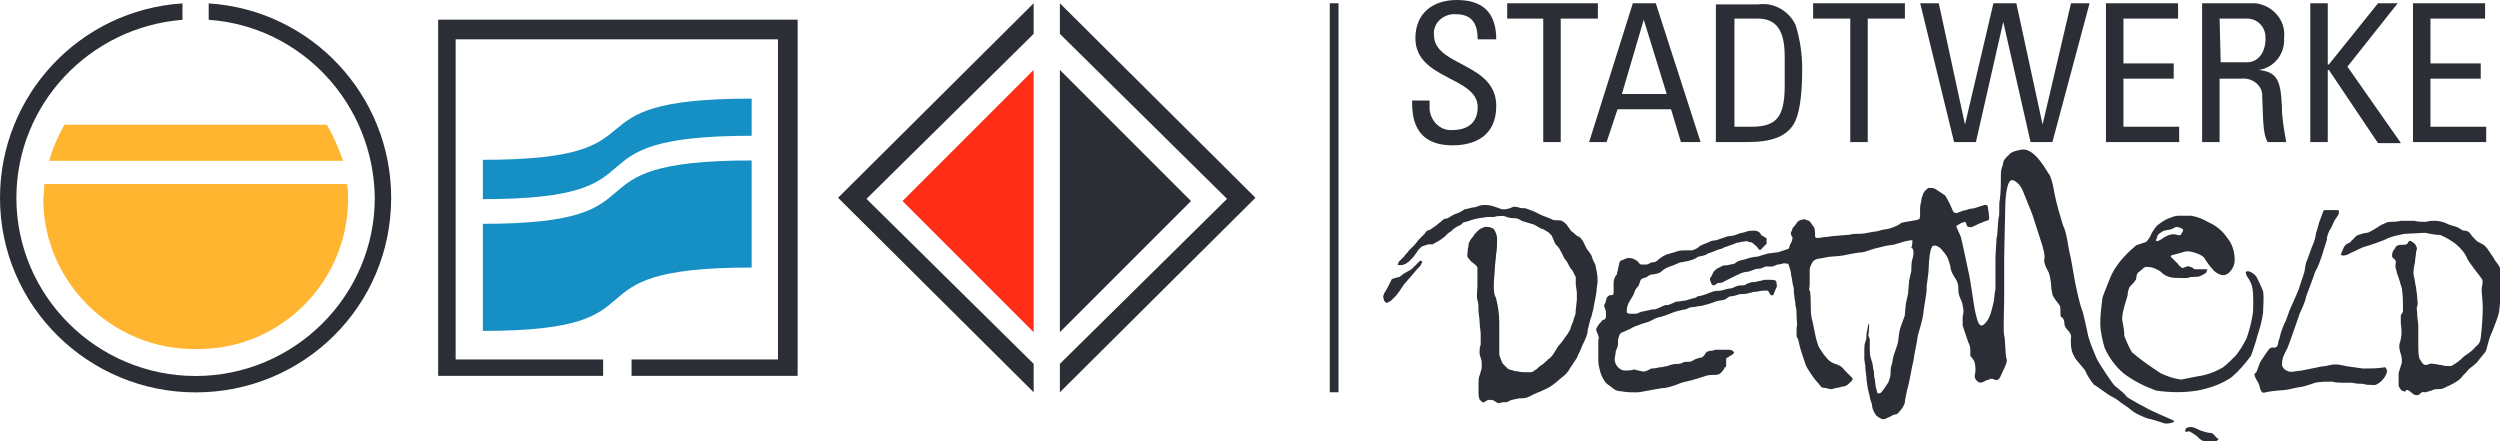 <?xml version="1.0" encoding="utf-8"?>
<!-- Generator: Adobe Illustrator 26.3.1, SVG Export Plug-In . SVG Version: 6.00 Build 0)  -->
<svg version="1.1" id="Ebene_1" xmlns="http://www.w3.org/2000/svg" xmlns:xlink="http://www.w3.org/1999/xlink" x="0px" y="0px"
	 viewBox="0 0 228.8 40.4" style="enable-background:new 0 0 228.8 40.4;" xml:space="preserve">
<style type="text/css">
	.st0{fill:#2B2E34;}
	.st1{fill:#FF2D16;}
	.st2{fill:#FFB52F;}
	.st3{fill:#168FC5;}
</style>
<path id="Pfad_27" class="st0" d="M121.7,35.9h0.8V0.3h-0.8V35.9z"/>
<g id="Gruppe_38" transform="translate(126.582 -35.659)">
	<path id="Pfad_36" class="st0" d="M3.4,59.5l-0.4,0.4l-0.4,0.4l-0.7,0.4L1.5,61l-0.4,0.1l-0.3,0.1l-0.2,0.4l-0.2,0.4l-0.3,0.5
		L0,62.8l0.1,0.4l0.2,0.2l0.4-0.2l0.5-0.5l0.3-0.4l0.4-0.6l0.7-0.8l0.5-0.6L3.4,60l0.2-0.4L3.4,59.5z"/>
</g>
<g id="Gruppe_39" transform="translate(127.913 18.761)">
	<path id="Pfad_37" class="st0" d="M0,5.5l0.4,0l0.3-0.1l0.3-0.2l0.4-0.4l0.3-0.4l0.2-0.3l0.3-0.3l0.3-0.1l0.3-0.1h0.4l0.7-0.4
		l0.4-0.3l0.3-0.3l0.3-0.2l0.2-0.2l0.3-0.2l0.4-0.2L6,1.6l0.4-0.1L7,1.3l0.5-0.1l0.7-0.1c0.2,0,0.4,0,0.6,0c0.3-0.1,0.6-0.1,0.9-0.1
		c0.3,0.1,0.5,0.2,0.8,0.2c0.2,0,0.4,0,0.6,0.1c0.2,0.1,0.3,0.2,0.4,0.2c0.3,0.1,0.7,0.2,1,0.3c0.2,0.1,0.6,0.4,0.8,0.4l0.5,0.3
		c0.1,0.1,0.1,0.1,0.3,0.3c0.1,0.2,0.2,0.5,0.3,0.7c0.1,0.2,0.3,0.3,0.4,0.5c0.1,0.2,0.4,0.7,0.4,0.8l0.3,0.4
		C15.7,5.6,15.8,5.8,16,6c0.1,0.2,0.2,0.4,0.3,0.6c0,0.2,0,0.4,0,0.6c0,0.2,0.1,0.7,0.1,0.8c0,0.2,0,0.4,0,0.6l0,0.1l-0.1,0.9
		c0,0.1,0,0.4-0.1,0.6c-0.1,0.2-0.1,0.4-0.2,0.6c-0.1,0.2-0.2,0.5-0.2,0.6c-0.1,0.1-0.2,0.4-0.4,0.6c-0.2,0.3-0.4,0.6-0.6,0.8
		c-0.1,0.1-0.3,0.4-0.4,0.6S14,14,13.8,14.1c-0.2,0.2-0.4,0.4-0.7,0.6c-0.2,0.1-0.3,0.3-0.5,0.4c-0.2,0.1-0.2,0.2-0.4,0.2
		s-0.5,0-0.7,0c-0.3,0-0.5-0.1-0.8-0.1c-0.2-0.1-0.4-0.1-0.6-0.2l-0.5-0.5c-0.1-0.2-0.2-0.5-0.3-0.8c0-0.2,0-0.6,0-0.9
		c0-0.7,0-1.3,0-2c0-0.8-0.1-1.5-0.3-2.3C8.8,8.2,8.8,7.7,8.8,7.3c0-0.4,0.1-1.3,0.1-1.6C8.9,5.5,9,4.9,9,4.6c0.1-0.5,0.1-1,0.1-1.6
		C9.1,2.8,8.9,2.3,8.8,2.2C8.5,2,8.3,2,8,2C7.7,2.1,7.5,2.2,7.3,2.4C7.1,2.6,7,2.7,6.9,2.9C6.7,3.1,6.6,3.3,6.5,3.5
		C6.5,3.8,6.4,4,6.4,4.3c0,0.2-0.1,0.4,0.1,0.6C6.6,5,6.7,5.2,6.9,5.3C7,5.4,7.2,5.5,7.3,5.7c0,0.3,0,0.6,0,0.9c0,0.3,0,0.5,0,0.8
		c0,0.3-0.1,1,0,1.3c0.1,0.3,0.1,0.6,0.1,1c0,0.2,0.1,0.7,0.1,1s0.1,0.9,0.1,1.1c0,0.3,0,0.6,0,1c-0.1,0.2-0.1,0.4-0.1,0.6
		c0,0.3,0,0.3,0.1,0.6c0.1,0.2,0.1,0.5,0.1,0.7c0,0.3-0.1,0.6-0.2,0.9c-0.1,0.2-0.1,0.5-0.1,0.7c0,0.3,0,0.5,0,0.8
		c0,0.2,0,0.5,0.1,0.7c0.1,0.1,0.3,0.4,0.5,0.2c0.2-0.2,0.6-0.2,0.8-0.1c0.3,0.2,0.4,0.3,0.6,0.2c0.3-0.1,0.5,0,0.7-0.1
		c0.3-0.2,0.6-0.2,1-0.3c0.3,0,0.5,0,0.8-0.1c0.2-0.1,1-0.5,1.1-0.5c0.4-0.2,0.7-0.3,1-0.5c0.2-0.1,0.9-0.7,1-0.8
		c0.3-0.2,0.6-0.5,0.8-0.9c0.2-0.3,0.4-0.6,0.6-0.9c0.1-0.3,0.3-0.6,0.4-0.9c0.1-0.3,0.3-0.6,0.4-0.9c0.1-0.2,0.2-0.5,0.2-0.8
		c0.1-0.3,0.2-0.9,0.3-1.1c0.1-0.2,0.1-0.5,0.2-0.7c0-0.2,0.3-1.5,0.3-1.7c0-0.3,0.1-0.7,0.1-1c0-0.5-0.1-0.9-0.2-1.4
		c-0.1-0.3-0.2-0.3-0.3-0.7s-0.5-0.7-0.6-1c-0.1-0.2-0.2-0.5-0.4-0.7c-0.1-0.2-0.3-0.2-0.4-0.3c-0.2-0.1-0.3-0.3-0.5-0.4
		c-0.1-0.1-0.2-0.3-0.3-0.4c-0.1-0.2-0.3-0.4-0.5-0.5c-0.1-0.1-0.3-0.1-0.5-0.1c-0.2,0-0.4,0-0.5-0.1c-0.2-0.1-0.8-0.3-1-0.4
		s-0.4-0.2-0.6-0.3c-0.3-0.1-0.5-0.2-0.8-0.3c-0.2,0-0.5,0-0.7-0.1c-0.2,0-0.3-0.1-0.5,0c-0.2,0.1-0.5,0.2-0.8,0.2
		c-0.2,0-0.4-0.1-0.7-0.2C8.5,0,8.2,0,7.9,0C7.6,0,7.4,0.1,7.1,0.2C6.8,0.2,6.3,0.4,6.1,0.4C6,0.5,5.8,0.6,5.6,0.7
		C5.4,0.8,5.3,0.8,5.1,0.9C4.9,1,4.8,1.1,4.6,1.2C4.3,1.3,4.3,1.2,4.1,1.4C3.9,1.6,3.7,1.7,3.5,1.9C3.3,2,3.1,2.2,2.9,2.3
		c-0.2,0-0.3,0.1-0.4,0.3L2,3.1C1.8,3.3,1.7,3.5,1.5,3.7C1.4,3.8,1.2,4,1,4.2C0.9,4.4,0.7,4.5,0.6,4.7L0.1,5.2L0,5.5z"/>
</g>
<g id="Gruppe_40" transform="translate(146.078 21.11)">
	<path id="Pfad_38" class="st0" d="M3,2.5c-0.2,0-0.4,0.1-0.6,0.2C2.2,2.7,2.1,2.9,2.1,3.1C2,3.3,2.1,3.3,2,3.5C2,3.7,1.9,3.8,1.9,4
		C1.7,4.2,1.6,4.5,1.6,4.8c0,0.2,0,0.5,0,0.7c0,0.3,0,0.4-0.2,0.4S1.2,5.9,1,6.1C0.9,6.3,0.9,6.5,0.8,6.7c-0.1,0.2-0.1,0.1,0,0.4
		c0.1,0.2,0.1,0.4,0.1,0.6c0,0.2,0,0.3-0.1,0.4s-0.2,0-0.3,0.2C0.2,8.6,0.1,8.8,0,9c0,0.2,0.1,0.3,0.2,0.6s0,0.2,0,0.5
		c0,0.3,0,0.6,0,0.9c0,0.3,0,0.6,0,0.9c0,0.4,0.1,0.7,0.2,1.1c0.1,0.3,0.2,0.5,0.4,0.8c0.2,0.3,0.5,0.4,0.7,0.6
		c0.2,0.2,0.5,0.3,0.8,0.3c0.5,0.1,1,0.1,1.5,0.1c0.2,0,2.1-0.4,2.4-0.4s1.2-0.3,1.4-0.4s0.7-0.2,1.1-0.3s1-0.3,1.3-0.4
		c0.3-0.1,0.6-0.1,0.9-0.1c0.3,0,0.5-0.1,0.7-0.4c0.2-0.2,0.1-0.3,0.2-0.3s0.1-0.1,0.1-0.3l0-0.5c0.1-0.1,0.2-0.1,0.3-0.2
		c0.2-0.1,0.5-0.3,0.4-0.4c-0.1-0.1-0.2-0.2-0.4-0.2c-0.3,0-0.5,0-0.8,0c-0.2,0-0.4,0-0.5,0C10.7,11,10.5,11,10.4,11l-0.3,0.1
		l-0.2,0.3l-0.2,0.2c-0.1,0-0.5,0.1-0.7,0.2C8.7,12,8.6,12,8.4,12c-0.2,0-0.4,0-0.5,0.1c-0.2,0.1-0.4,0.1-0.6,0.1
		c-0.2,0-0.6,0.1-0.8,0.2c-0.2,0-0.4,0.1-0.6,0.1c-0.2,0-0.4,0.1-0.6,0.1c-0.1,0-0.3,0-0.4,0.1c-0.2,0.1-0.4,0.2-0.6,0.2
		c-0.3-0.1-0.6-0.1-0.8-0.2c-0.3,0.1-0.6,0.1-0.9,0.1c-0.2,0-0.4-0.1-0.6-0.3c-0.2-0.2-0.3-0.5-0.3-0.7c0-0.2,0.1-0.6,0.1-0.8
		C1.9,10.8,2,10.6,2,10.4c0-0.1,0-0.3,0-0.4c0.1-0.3,0.1-0.6,0.4-0.7S2.8,9.1,3.1,9C3.4,8.8,3.7,8.7,4,8.6c0.2-0.1,0.7-0.2,0.9-0.3
		c0.2-0.1,0.7-0.4,1-0.4C6.2,7.8,6.8,7.6,7,7.5s1.1-0.3,1.2-0.3C8.4,7.1,8.6,7,8.8,7c0.2,0,0.5-0.1,0.7-0.1s1.2-0.3,1.4-0.4
		s0.6-0.1,0.9-0.2C12,6.2,12.1,6,12.4,6s0.6-0.2,0.9-0.2c0.2,0,0.5,0,0.7-0.1c0.3,0,0.2-0.1,0.5-0.1c0.3,0,0.5-0.1,0.7-0.1
		s0.5-0.1,0.6,0.1S16,6,16.2,5.9l0.3-0.7c0.1-0.1,0-0.3,0-0.5c0-0.2-0.4-0.2-0.5-0.2l-0.6,0L15,4.6c-0.1,0-0.4,0.1-0.5,0.1
		c-0.2,0-0.3,0-0.5,0.1C13.8,4.8,13.7,5,13.5,5c-0.2,0-0.5,0-0.7,0.1c-0.2,0.1-0.4,0.2-0.6,0.2s-0.7,0.2-0.9,0.2
		c-0.2,0-0.4,0-0.7,0.1c-0.2,0.1-0.3,0.1-0.5,0.2C9.8,5.9,9.5,6,9.3,6C9.2,6.1,9,6.2,8.8,6.2C8.6,6.3,8.4,6.3,8.2,6.4
		c-0.3,0-0.6,0.1-0.9,0.1C7.1,6.6,6.9,6.7,6.6,6.8c-0.2,0-0.3,0-0.5,0.1C5.9,7,5.7,7.1,5.4,7.2C5.2,7.2,5,7.2,4.8,7.3
		c-0.2,0-0.4,0.1-0.6,0.1C4,7.5,3.9,7.5,3.7,7.6c-0.2,0-0.4,0-0.5,0c-0.2,0-0.4,0-0.4-0.2C2.8,7,2.9,6.7,3.1,6.4l0.3-0.5
		c0.1-0.2,0.1-0.3,0.2-0.5C3.7,5.2,3.8,5.2,3.9,5C4,4.8,4,4.5,4.2,4.4c0.2-0.1,0.4-0.1,0.5-0.2C4.8,4.1,5,4,5.2,4s0.5-0.1,0.7-0.2
		C6.2,3.5,6.6,3.3,7,3.2C7.2,3.1,7.5,3,7.7,2.9C8,2.9,8.1,2.8,8.3,2.8c0.1,0,0.3-0.1,0.4-0.1C9,2.6,9.2,2.5,9.3,2.4
		c0.3-0.1,0.7-0.1,0.9-0.3C10.5,2,10.8,1.9,11,1.8c0.2-0.1,0.4-0.1,0.6-0.2c0.1-0.1,0.3-0.1,0.5-0.2c0.3-0.1,0.6-0.2,0.8-0.3
		c0.2,0,0.4-0.1,0.6-0.1C13.7,1,13.7,0.9,13.9,1s0.3,0,0.5,0.2s0.3,0.2,0.4,0.4l0.2,0.2l0.3-0.3c0.1-0.1,0.2-0.2,0.3-0.3
		c0-0.2,0-0.4,0-0.5l-0.5-0.3C15,0.1,14.7,0,14.5,0c-0.3,0-0.5,0-0.8,0.1c-0.2,0.1-0.5,0.1-0.7,0.2s-0.6,0.2-0.8,0.2
		s-0.4,0.1-0.7,0.2s-0.5,0.2-0.7,0.2c-0.2,0-0.4,0.1-0.6,0.2C9.9,1.2,9.7,1.3,9.5,1.4C9.3,1.6,9.1,1.7,8.8,1.8
		C8.6,1.8,8.4,1.8,8.2,1.8c-0.3,0-0.5,0-0.8,0.1c-0.3,0.1-0.7,0.2-1,0.3C6.2,2.3,6,2.4,5.9,2.5C5.7,2.6,5.7,2.7,5.5,2.8
		C5.4,2.9,5.2,2.9,5.1,2.9C4.8,3,4.8,3.1,4.6,3.1c-0.2,0-0.3,0-0.5,0C3.9,3,3.9,2.9,3.8,2.8C3.5,2.6,3.3,2.5,3,2.5"/>
</g>
<g id="Gruppe_41" transform="translate(156.523 13.692)">
	<path id="Pfad_39" class="st0" d="M8.5,6.4c-0.2,0-0.4,0.1-0.5,0.2L7.7,7C7.6,7.1,7.5,7.2,7.5,7.3c0,0.2-0.2,0.2-0.1,0.5
		c0.1,0.3,0.2,0.2,0.1,0.4c0,0.2-0.1,0.3-0.2,0.5C7.2,8.9,7.3,9,7.1,9.1C6.8,9.2,6.5,9.3,6.2,9.4C6,9.4,5.5,9.5,5.3,9.5
		C5,9.6,4.6,9.7,4.3,9.8c-0.3,0-0.7,0.1-1,0.2c-0.2,0.1-0.5,0.1-0.7,0.2c-0.3,0.1-0.3,0.3-0.7,0.3c-0.3,0.1-0.5,0.1-0.7,0.1
		c-0.2,0.1-0.4,0.2-0.6,0.3c-0.2,0.2-0.3,0.2-0.4,0.5S-0.1,11.7,0,12c0.1,0.3,0.2,0.5,0.4,0.4c0.2-0.1,0.2-0.2,0.4-0.2
		c0.1,0,0.3,0,0.4-0.1l0.4-0.2c0,0,0,0,0.2-0.1c0.2-0.1,0.4-0.2,0.6-0.3c0.3-0.1,0.3-0.2,0.8-0.3c0.5,0,0.8-0.3,1.2-0.3
		s0.5-0.2,0.7-0.2c0.2,0,0.4,0,0.6,0c0.3-0.1,0.4-0.2,0.6-0.2c0.2,0,0.3-0.1,0.5-0.1c0.2,0.1,0.3-0.1,0.4,0.2
		c0.1,0.3,0.2,0.6,0.2,0.9c0.1,0.3,0.1,0.7,0.2,1c0.1,0.3,0,0.5,0.1,0.9c0,0.4,0.1,0.4,0.1,0.9c0.1,0.3,0.1,0.6,0.1,0.9
		c0,0.4,0.1,0.8,0,1.1c0,0.2,0,0.5,0,0.7c0,0.3,0.1,0.1,0.2,0.6c0.1,0.5,0.2,0.8,0.3,1.1c0.1,0.3,0.2,0.6,0.3,0.9
		c0.1,0.3,0.3,0.6,0.5,0.9c0.2,0.3,0.4,0.6,0.7,0.9c0.2,0.2,0.2,0.4,0.5,0.4s0.6,0.2,0.8,0.1c0.3-0.1,0.6-0.1,0.8-0.2
		c0.3,0,0.5-0.1,0.7-0.3c0.2-0.2,0.4-0.3,0.3-0.5c-0.2-0.2-0.5-0.5-0.7-0.7c-0.2-0.3-0.5-0.5-0.9-0.6c-0.3-0.1-0.6-0.3-0.8-0.6
		c-0.3-0.3-0.5-0.7-0.7-1c-0.1-0.3-0.2-0.6-0.3-1.1c-0.1-0.4-0.2-1.1-0.3-1.4c-0.1-0.3-0.1-0.9-0.1-1.1s0-1.4-0.1-1.5
		c0,0-0.1,0.1,0-0.5c0-0.5,0-0.9,0-1.4c0-0.2,0.1-0.4,0.2-0.6c0.1-0.2,0.2-0.3,0.5-0.4c0.2,0,1-0.2,1.2-0.2c0.2,0,1.1-0.1,1.1-0.1
		l1-0.2c0,0,0.6-0.1,0.8-0.1s1.2-0.4,1.4-0.4l0.8-0.2l0.7-0.1l1-0.3l0.5-0.1l0.2,0c0,0.2,0,0.4-0.1,0.7C18.7,9,18.6,9.8,18.5,10
		c-0.1,0.4-0.1,0.7-0.1,1.1L18.2,12l-0.1,1.2l-0.2,0.9l-0.1,1.1c0,0-0.3,0.8-0.4,1.1c-0.1,0.3-0.2,1.1-0.2,1.2c0,0.2-0.3,1-0.4,1.3
		c-0.1,0.3-0.1,0.6-0.2,0.9c-0.1,0.3-0.1,0.5-0.1,0.8c0,0.3-0.1,0.5-0.2,0.8l-0.4,0.6c-0.1,0.1-0.3,0.5-0.5,0.4
		c-0.2,0-0.1-0.2-0.2-0.4c-0.1-0.2-0.1-0.9-0.2-1.1C15,20.6,15,20.3,14.9,20c0-0.3-0.1-0.6-0.2-0.9c-0.1-0.3-0.1-0.5-0.1-0.8
		c0-0.3,0-0.6,0-0.9c0-0.2-0.2-0.3-0.1-0.6c0-0.3,0.1-0.8,0-0.9l-0.1,0.4c0,0.2-0.1,0.4-0.1,0.6c0,0.2,0,0.4-0.1,0.7
		c-0.1,0.2-0.1,0.5-0.1,0.7c0,0.2,0,0.8,0,0.9s0.1,0.5,0.1,0.8c0,0.3,0.1,0.7,0.1,1s0.1,0.5,0.1,0.8c0.1,0.3,0.1,0.5,0.2,0.8
		c0,0.2,0.1,0.4,0.2,0.7c0,0.3,0.1,0.6,0.3,0.9c0.1,0.2,0.3,0.3,0.5,0.4c0.1,0.1,0.4,0.1,0.5,0c0.2-0.1,0.5-0.2,0.6-0.3
		c0.2-0.1,0.3,0,0.5-0.2c0.3-0.3,0.5-0.6,0.6-0.9c0-0.2,0.2-1.2,0.3-1.5s0.4-2.1,0.5-2.4c0.1-0.8,0.3-1.5,0.4-2.3
		c0.2-0.7,0.4-1.3,0.5-2c0-0.3,0.3-1.8,0.3-2.1c0-0.1,0-0.3,0-0.4c0,0,0.2-1.3,0.2-1.8c0-0.4,0.1-1.8,0.4-1.9
		c0.3-0.1,0.7,0.2,0.9,0.5c0.2,0.2,0.4,0.5,0.5,0.8c0.1,0.3,0.2,0.6,0.2,0.8c0.1,0.4,0.3,0.7,0.5,1c0.1,0.2,0.2,0.4,0.2,0.7
		c0,0.3,0,0.5,0.1,0.8c0.1,0.3,0.3,0.6,0.3,0.9c0.1,0.3,0.1,0.6,0,1c0,0.3,0,0.5,0,0.8c0.1,0.3,0.2,0.6,0.3,0.9
		c0.1,0.3,0.1,0.3,0.2,0.6c0.1,0.2,0.2,0.4,0.2,0.7c0,0.2,0,0.3,0,0.5c0,0.2,0.3,0.3,0.4,0.7c0.1,0.4,0.1,0.8,0,1.2
		c0,0.3,0.2,0.5,0.4,0.6c0.2,0.1,0.5-0.1,0.7-0.2c0.2,0,0.3-0.2,0.6-0.1c0.3,0.1,0.3,0.2,0.6-0.1c0.2-0.4,0.3-0.7,0.5-1.1
		c0.1-0.2,0.2-0.5,0.1-0.7c-0.1-0.4-0.1-1.8-0.2-2.1s0-2.8,0-3.2s0-3.5,0-4c0-0.5,0.1-4.1,0.1-4.6s0.1-2.6,0.7-2.4s0.9,0.9,1,1.2
		s0.7,1.7,0.8,2s0.8,2.5,0.9,2.8c0.1,0.4,0.2,0.7,0.2,1.1c-0.1,0.3,0,0.5,0.1,0.8c0.1,0.2,0.2,0.4,0.3,0.6c0.1,0.3,0.2,0.9,0.2,1.2
		c0,0.3,0.1,0.5,0.1,0.7c0.1,0.4,0.6,0.9,0.7,1.1s0,0.9,0.1,1c0.2,0.1,0.3,0.3,0.3,0.5c0,0.3,0.1,0.5,0.3,0.7
		c0.2,0.2,0.4,0.5,0.3,0.8c0,0.5,0,1,0.2,1.4l0.2,0.4c0.3,0.4,0.6,0.7,0.9,1.1c0.2,0.5,0.5,0.9,0.8,1.3c0.2,0.1,1,0.7,1.3,0.9
		s0.8,0.4,1.1,0.7c0.3,0.2,0.9,0.6,1.1,0.8c0.4,0.3,0.9,0.5,1.4,0.7c0.5,0.1,1.1,0.3,1.4,0.4c0.2,0.1,0.5,0.1,0.8,0
		c0.1,0,0.5-0.1,0-0.3s-1.8-0.8-2-0.9s-1.9-1-2.1-1.2C38,22.4,37.5,22,37,21.6c-0.2-0.2-1.4-2-1.6-2.4c-0.3-0.7-0.6-1.4-0.8-2.1
		c-0.1-0.4-0.4-2-0.6-2.5s-0.5-1.9-0.6-2.4c-0.1-0.5-0.4-2.4-0.5-2.7c-0.1-0.3-0.3-2.1-0.6-2.5c-0.3-1-0.6-2-0.8-3
		c-0.1-0.6-0.2-1.1-0.4-1.6C30.8,2,29.7-0.2,28.5,0s-1.1,0.5-1.3,0.6c-0.2,0.2-0.4,0.4-0.4,0.7c-0.1,0.3-0.2,0.6-0.2,0.9
		c0,0.8,0,1.6-0.1,2.4c-0.1,0.3,0,1.3-0.1,1.6c-0.1,0.5-0.1,1.7-0.2,1.9c0,0.2-0.1,1.5-0.1,1.9c0,0.4,0,1.1,0,1.4s0,1.1,0,1.4
		c-0.1,0.3-0.1,1-0.2,1.3c-0.1,0.4-0.2,0.9-0.4,1.3c-0.1,0.2-0.4,0.7-0.7,0.7c-0.3,0-0.5-1-0.6-1.5c-0.1-0.5-0.4-2.7-0.5-3.1
		s-0.7-3.4-0.8-3.6C22.8,7.7,22.5,7,22.5,7c0.2-0.1,0.3-0.2,0.5-0.3c0.2,0,0.3-0.2,0.4,0L23.5,7c0.1,0.1,0.3,0.1,0.4,0.1
		c0.3-0.1,0.6-0.3,0.9-0.4l0.5-0.2c0.1,0,0.3,0,0.2-0.5c0-0.3-0.1-0.6-0.1-0.8c0-0.1-0.2-0.2-0.4-0.1c-0.4,0.1-0.8,0.3-1.1,0.3
		c-0.2,0-0.6,0.2-0.8,0.2c-0.2,0.1-0.3,0.1-0.5,0.2c-0.2,0-0.3,0-0.4-0.2c-0.2-0.5-0.4-0.9-0.7-1.4c-0.3-0.2-0.6-0.4-0.9-0.6
		c-0.2-0.1-0.4-0.1-0.6-0.1c-0.2,0.1-0.4,0.3-0.5,0.5c-0.1,0.3-0.2,0.5-0.2,0.8c-0.1,0.3-0.1,0.5-0.1,0.8c0,0.2,0,0.4,0,0.6
		c-0.1,0.1,0,0.2-0.2,0.2c-0.2,0.1-1.2,0.2-1.5,0.3C17,7.1,16.2,7.3,16,7.3c-0.2,0-0.7,0.2-0.9,0.2c-0.2,0-1,0.2-1.3,0.2
		s-0.8,0-1.1,0.1c-0.3,0-1.1,0.1-1.3,0.1S10.7,8,10.5,8c-0.2,0-0.8,0.2-0.9,0C9.6,7.8,9.6,7.3,9.5,7.1C9.3,6.9,9.2,6.6,9,6.5
		C8.8,6.5,8.7,6.3,8.5,6.4"/>
</g>
<g id="Gruppe_42" transform="translate(192.217 19.741)">
	<path id="Pfad_40" class="st0" d="M5.2,2c0-0.2,0.1-0.3,0.4-0.5s0.2-0.1,0.6-0.2c0.2,0,0.4-0.1,0.6-0.2C6.9,1,7.2,1,7.5,1.2
		c0.2,0.1,0,0.3-0.1,0.5S7,1.7,6.7,1.7c-0.3,0-0.5,0.1-0.7,0.2C5.6,2.1,5.6,2.2,5.3,2.3C5,2.4,5.1,2.2,5.2,2 M14.9,6.9
		c-0.2-0.5-0.4-0.9-0.6-1.3c-0.2-0.3-0.7-0.6-0.9-0.5c-0.2,0.1,0,0.3,0,0.4c0.2,0.3,0.4,0.6,0.5,1c0.1,0.5,0.1,1,0.1,1.5
		c0,0.4,0,0.9-0.1,1.3c-0.1,0.6-0.3,1.3-0.5,1.9c-0.3,0.6-0.6,1.1-1,1.6c-0.4,0.4-0.8,0.8-1.2,1.1c-0.7,0.4-1.5,0.7-2.3,0.8
		c-0.5,0.1-1,0.2-1.5,0.3c-0.7-0.1-1.3-0.3-1.9-0.6c-0.9-0.6-1.8-1.2-2.6-1.9c-0.2-0.3-0.6-1.2-0.7-1.5C2.2,10.5,2.1,10,2,9.5
		c0-0.4,0.1-0.8,0.2-1.2c0.1-0.3,0.2-0.7,0.3-1c0-0.3,0.1-0.6,0.2-0.8C3,6.2,3.3,5.9,3.3,5.7c0-0.3,0.1-0.5,0.3-0.6
		C3.9,4.9,4,4.6,4.4,4.7c0.4,0,0.8,0.2,1.1,0.4C5.8,5.4,6,5.5,6.3,5.6c0.3,0.1,0.7,0.1,1,0.1c0.2,0,0.5,0,0.7,0
		c0.2-0.1,0.4-0.1,0.6-0.1c0.2,0,0.4,0,0.6-0.1c0.2-0.1,0.4-0.2,0.5-0.3l0.1-0.3c-0.2,0-0.4,0-0.5,0c-0.2,0-0.4,0-0.6,0
		c-0.2,0-0.1-0.1-0.4-0.2S8,4.6,7.8,4.7L7.5,4.8C7.4,4.7,7.2,4.6,7.1,4.4C6.9,4.2,6.7,4,6.6,3.9s-0.3-0.2,0-0.3
		C7,3.5,7.4,3.4,7.7,3.3c0.3-0.1,0.7,0,1,0.1C9,3.5,9.5,3.7,9.6,4c0.2,0.3,0.4,0.6,0.6,0.8c0.2,0.3,0.5,0.5,0.8,0.6
		c0.3,0.1,0.6,0,0.8-0.2c0.3-0.3,0.5-0.7,0.5-1.1c0-0.8-0.2-1.5-0.7-2.1c-0.4-0.6-1-1.1-1.7-1.4C9.4,0.3,8.9,0.1,8.3,0
		C8.2,0,7.4,0,7.2,0C6.9,0,6.6,0.1,6.4,0.2C6,0.3,5.6,0.6,5.2,0.9C5,1.1,4.9,1.3,4.7,1.6C4.6,1.9,4.4,2.2,4.2,2.4
		C3.9,2.5,3.6,2.6,3.3,2.7c-0.6,0.5-1.1,1-1.5,1.5C1.4,4.7,1.1,5.2,0.9,5.7C0.8,6,0.4,6.9,0.2,7.5C0.1,8.3,0,9.1,0,9.8
		c0,0.8,0.2,1.6,0.4,2.3c0.4,0.9,1,1.7,1.7,2.3C3,15.1,4,15.6,5.1,16c1.3,0.2,2.6,0.2,3.8,0c1.1-0.2,2.2-0.6,3.1-1.2
		c0.7-0.6,1.3-1.3,1.8-2c0.2-0.5,0.6-1.8,0.7-2.2c0.2-0.6,0.3-1.1,0.4-1.7C14.9,8.3,15,7.6,14.9,6.9"/>
</g>
<g id="Gruppe_43" transform="translate(206.358 19.227)">
	<path id="Pfad_41" class="st0" d="M7.4,0C7.2,0,6.7,0,6.5,0S6.3,0,6.2,0.3S6,0.8,5.9,1.1s-0.2,0.8-0.3,1C5.6,2.4,5.4,3,5.3,3.2
		C5.2,3.4,4.8,4.6,4.7,4.8c-0.1,0.3-0.1,0.7-0.2,1C4.4,6.1,4,7.3,4,7.3S3.5,8.5,3.3,8.9c-0.2,0.4-0.4,1.2-0.6,1.5
		c-0.1,0.2-0.2,0.5-0.3,0.8c-0.1,0.3-0.1,0.5-0.2,0.7s0,0.4-0.2,0.6s-0.3,0-0.5,0.1s-0.1,0-0.4,0.4c-0.2,0.3-0.4,0.6-0.6,0.9
		c-0.1,0.3-0.2,0.5-0.3,0.8C0.1,15-0.1,14.9,0,15.2s0.3,0.5,0.4,0.8c0.1,0.4,0.2,0.8,0.5,0.7s1.3-0.2,1.4-0.2c0.4,0,0.9-0.1,1.3-0.2
		c0.4-0.1,0.7-0.1,1-0.2c0.3-0.1,0.7-0.2,0.9-0.3c0.5-0.1,1.1-0.1,1.6-0.1c0.3,0.1,0.7,0.1,1,0.1c0.3,0,0.6,0,0.8,0
		c0.4,0.1,0.8,0.1,1,0.1c0.3,0.1,0.5,0.1,0.8,0.1c0.2,0,0.3,0.1,0.7-0.2c0.3-0.2,0.6-0.6,0.7-1c0-0.2-0.1-0.5-0.3-0.4
		c-0.6,0.1-1.3,0.1-1.9,0.1c-0.6-0.1-1.6-0.2-1.9-0.3c-0.4-0.1-0.8-0.1-1.2,0c-0.3,0.1-0.8,0.1-1.1,0.2c-0.5,0.1-1,0.2-1.5,0.3
		c-0.3,0-0.6,0.1-0.9,0.1c-0.3,0-0.9-0.3-0.8-0.8c0-0.3,0.1-0.6,0.2-0.8C2.8,13,2.9,12.8,3,12.6C3.1,12.4,4,9.8,4.1,9.5
		c0.2-0.5,0.5-1,0.6-1.6c0.1-0.3,0.7-1.8,0.8-2.2C5.8,5.2,6,4.6,6.2,4c0.1-0.4,0.3-0.9,0.4-1.3C6.6,2.3,6.8,1.9,7,1.6
		c0.2-0.4,0.2-0.5,0.4-0.8c0.2-0.3,0.3-0.4,0.3-0.6S7.7,0,7.4,0"/>
</g>
<g id="Gruppe_44" transform="translate(214.222 20.205)">
	<path id="Pfad_42" class="st0" d="M0,3.1l0.3-0.7c0.1-0.1,0.1-0.2,0.3-0.3C0.8,2,0.9,2,1,1.8c0.2-0.1,0.3-0.4,0.6-0.5
		s0.6-0.2,0.8-0.2s0.6-0.3,0.8-0.4s0.4-0.3,0.7-0.4c0.2-0.1,0.4-0.2,0.6-0.2c0.2,0,0.7,0,1-0.1c0.4,0,0.8,0,1.2,0
		c0.4,0.1,0.8,0.1,1.1,0.1C8.1,0,8.3,0,8.6,0c0.4,0,0.7,0.1,1,0.2c0.3,0.2,0.9,0.3,1.1,0.4c0.2,0.1,0.3,0.2,0.5,0.3
		c0.2,0,0.4,0,0.6,0.2c0.2,0.3,0.4,0.5,0.6,0.7c0.2,0.2,0.6,0.3,0.8,0.5C13.5,2.6,13.7,3,14,3.4c0.1,0.3,0.5,0.6,0.6,1
		c0.1,0.4,0.1,0.9,0.1,1.3c0,0.9-0.1,1.7-0.2,2.6c-0.1,0.5-0.3,1-0.5,1.5c-0.1,0.3-0.3,0.7-0.4,1c-0.1,0.4-0.2,0.7-0.3,1.1
		c-0.1,0.2-0.5,0.6-0.7,0.9s-0.8,0.7-0.9,0.8c-0.2,0.3-0.5,0.5-0.7,0.8c-0.3,0.3-0.7,0.5-1.1,0.7c-0.3,0.1-0.5,0.3-0.8,0.3
		c-0.3,0-0.5,0-0.7,0.1c-0.2,0.1-0.4,0.1-0.6,0.2c-0.2,0-0.3-0.1-0.5,0.1s-0.4,0.2-0.6,0.1S6.2,15.4,6,15.5s0.1,0.2-0.2,0.1
		c-0.2,0-0.4-0.2-0.5-0.5c0-0.4,0-0.8,0-1.1c0-0.2,0.3-0.9,0.3-1.1c0-0.2,0-0.4-0.1-0.7c-0.1-0.3-0.2-0.7-0.1-1
		c0.2-0.6,0.2-1.2,0.1-1.8C5.5,9.2,5.5,9,5.5,8.7c0-0.2,0.2-0.2,0.2-0.5c0-0.7,0-1.3-0.1-2c-0.1-0.3-0.2-0.7-0.3-1
		C5.2,5,5.1,4.6,5,4.2C5,3.9,5.1,3.8,5,3.6C4.8,3.4,4.7,3.4,4.7,3.2c0-0.3,0.1-0.5,0.3-0.7C5,2.3,5.3,2.2,5.5,2.2
		c0.3,0,0.5,0,0.6-0.1s0.1-0.4,0.4-0.2s0.3,0.2,0.4,0.4S7,2.6,6.9,2.8c0,0.3-0.1,0.7-0.1,1C6.7,4.2,6.6,4.7,6.7,5.1
		c0.1,0.3,0.1,0.7,0.2,1C6.9,6.4,7,6.7,7,7c0,0.3,0.1,0.6,0,0.8C6.9,8.1,7,8.1,7,8.5s0.1,0.8,0.1,1.1c0,0.3,0,0.7,0,1
		c0,0.3,0,0.6,0,0.9c0,0.4,0,0.7,0.1,1.1c0.2,0.3,0.3,0.6,0.6,0.6C8,13.2,8.1,13,8.5,13.1c0.2,0,0.5,0.1,0.7,0.1
		c0.3,0.1,0.6,0.1,0.9,0.1c0.4-0.2,0.8-0.5,1.2-0.9c0.3-0.2,0.6-0.4,0.9-0.7c0.2-0.3,0.5-0.3,0.6-0.9S13,8.7,13,8s-0.1-1.3-0.1-1.7
		s0.2-0.7,0-1c-0.2-0.3-1.1-1.4-1.3-1.8C11.4,3,11,2.5,10.5,2.1c-0.4-0.3-0.9-0.6-1.4-0.8C8.7,1.3,8.2,1.2,7.7,1.1
		c-0.3,0-1.6,0.1-1.9,0.1c-0.5,0.1-1,0.2-1.5,0.4C4,1.8,2.5,2.3,2.1,2.4C1.6,2.6,1.3,2.8,1,2.9C0.7,3.1,0.2,3.3,0,3.1"/>
</g>
<g id="Gruppe_45" transform="translate(199.964 39.124)">
	<path id="Pfad_43" class="st0" d="M0.1,0.1C0,0.2,0,0.4,0.1,0.4s0.3-0.1,0.4,0C0.8,0.6,1,0.7,1.1,0.8C1.3,1,1.4,1.1,1.6,1.2
		c0.2,0.1,0.4,0.1,0.6,0.1c0.2,0,0.4,0,0.6,0C2.9,1.2,3.2,1.1,3,1S2.6,0.5,2.4,0.5c-0.3,0-0.6-0.1-0.9-0.2C1.2,0.2,1.1,0.1,0.8,0
		S0.1,0,0.1,0.1"/>
</g>
<g id="Gruppe_46" transform="translate(129.237 0)">
	<path id="Pfad_44" class="st0" d="M98.3,13v-1.4h-5.1V7.2h4.6V5.8h-4.6V1.7h5V0.3h-6.6V13H98.3z M83.8,13V6.4h0.1l4.5,6.7h2.1
		l-4.9-7l4.6-5.8h-1.8l-4.5,5.6h-0.1V0.3h-1.6V13H83.8z M75.9,7.2c0.9-0.1,1.8,0.5,1.9,1.4c0,0.1,0,0.1,0,0.2c0.1,1.7,0,3.4,0.5,4.2
		H80c-0.2-1.1-0.4-2.2-0.4-3.3c-0.1-2.6-0.6-3.1-2.1-3.3v0c1.4-0.2,2.4-1.5,2.3-2.9c0.2-1.6-1-3-2.6-3.2c-0.2,0-0.3,0-0.5,0h-4.4V13
		h1.6V7.2H75.9z M73.9,1.7h2.5c1,0,1.7,0.8,1.7,1.7c0,0.1,0,0.1,0,0.2c0,1.1-0.6,2.1-1.7,2.1h-2.4L73.9,1.7z M70.2,13v-1.4h-5.1V7.2
		h4.6V5.8h-4.6V1.7h5V0.3h-6.6V13H70.2z M49.6,13h2L54.1,2h0L56.6,13h2L62,0.3h-1.7l-2.6,11.1h0L55.3,0.3h-2.1l-2.6,11.1h0L48.2,0.3
		h-1.7L49.6,13z M36.7,0.3v1.4h3.4V13h1.6V1.7h3.4V0.3L36.7,0.3z M27.8,13h2.9c2.2,0,3.5-0.5,4.2-1.6c0.5-0.8,0.8-2.4,0.8-5.1
		c0-1.4-0.2-2.7-0.6-4c-0.6-1.3-2-2.1-3.4-1.9h-3.9L27.8,13z M29.5,1.7h2.1c1.7,0,2.5,1,2.5,3.5v2.6c0,3-0.8,3.8-3.1,3.8h-1.5V1.7z
		 M23.3,8.6h-4.1l2-6.8h0L23.3,8.6z M16.2,13h1.6l1-3h4.9l0.9,3h1.8L22.3,0.3h-2.1L16.2,13z M8.7,0.3v1.4H12V13h1.6V1.7H17V0.3
		L8.7,0.3z M0,9.2c0,1.2,0,4.1,3.7,4.1c2.1,0,4-0.9,4-3.6c0-4-5.7-3.6-5.7-6.5c-0.1-1,0.7-1.8,1.7-1.9c0.1,0,0.2,0,0.3,0
		c1.5,0,2,0.9,2,2.3h1.7C7.7,1.1,6.4,0,4.1,0C1.9,0,0.3,1.2,0.3,3.5C0.3,7.3,6,7,6,9.8c0,1.5-1,2.1-2.3,2.1C2.6,12,1.7,11.1,1.6,10
		c0-0.1,0-0.3,0-0.4V9.2L0,9.2z"/>
</g>
<g>
	<path id="Pfad_26" class="st0" d="M55.2,32.9l-13.5,0l0-29.3h29.5v29.3l-13.4,0v1.5h15.2V1.8H40.1v32.6h15.1V32.9z"/>
	<path id="Pfad_28" class="st0" d="M76.7,18.1l17.9,17.8v-2.6L79.3,18.2L94.6,3.1V0.3L76.7,18.1z"/>
	<path id="Pfad_29" class="st0" d="M97,3.1l15.3,15.1L97,33.3v2.6l17.9-17.8L97,0.3V3.1z"/>
	<path id="Pfad_30" class="st1" d="M94.6,6.4l-12,12l12,12L94.6,6.4z"/>
	<path id="Pfad_31" class="st0" d="M97,6.4l12,12l-12,12L97,6.4z"/>
	<g id="Gruppe_34" transform="translate(3.959 16.943)">
		<path id="Pfad_32" class="st2" d="M0,1.4C0.1,9,6.4,15.1,14,15c7.6,0.1,13.8-6,13.9-13.6c0-0.5,0-1-0.1-1.5H0.1C0.1,0.5,0,1,0,1.4
			"/>
	</g>
	<g id="Gruppe_35" transform="translate(4.508 11.415)">
		<path id="Pfad_33" class="st2" d="M25.4,0h-24C0.8,1,0.3,2.2,0,3.3h26.9C26.5,2.2,26,1,25.4,0"/>
	</g>
	<g id="Gruppe_36" transform="translate(0 0.311)">
		<path id="Pfad_34" class="st0" d="M19.1,0v1.5c8.5,0.6,15.1,7.7,15.2,16.3c0,9-7.4,16.3-16.4,16.3c-9,0-16.4-7.3-16.4-16.3
			c0,0,0,0,0,0c0-8.5,6.6-15.6,15.2-16.3V0C7.3,0.6,0,8.4,0,17.8c0,9.9,8.1,17.8,17.9,17.8c0,0,0,0,0,0c9.9,0,17.9-7.9,17.9-17.8
			c0,0,0,0,0,0C35.8,8.4,28.5,0.6,19.1,0"/>
	</g>
	<g id="Gruppe_47" transform="translate(44.191 14.684)">
		<path id="Pfad_45" class="st3" d="M24.6,9.8c-18,0-6.9,5.8-24.6,5.8V5.8C17.7,5.8,6.6,0,24.6,0V9.8z"/>
	</g>
	<g id="Gruppe_48" transform="translate(44.191 9.026)">
		<path id="Pfad_46" class="st3" d="M24.6,3.4c-18,0-6.9,5.8-24.6,5.8V5.6C17.7,5.6,6.6,0,24.6,0V3.4z"/>
	</g>
</g>
</svg>
